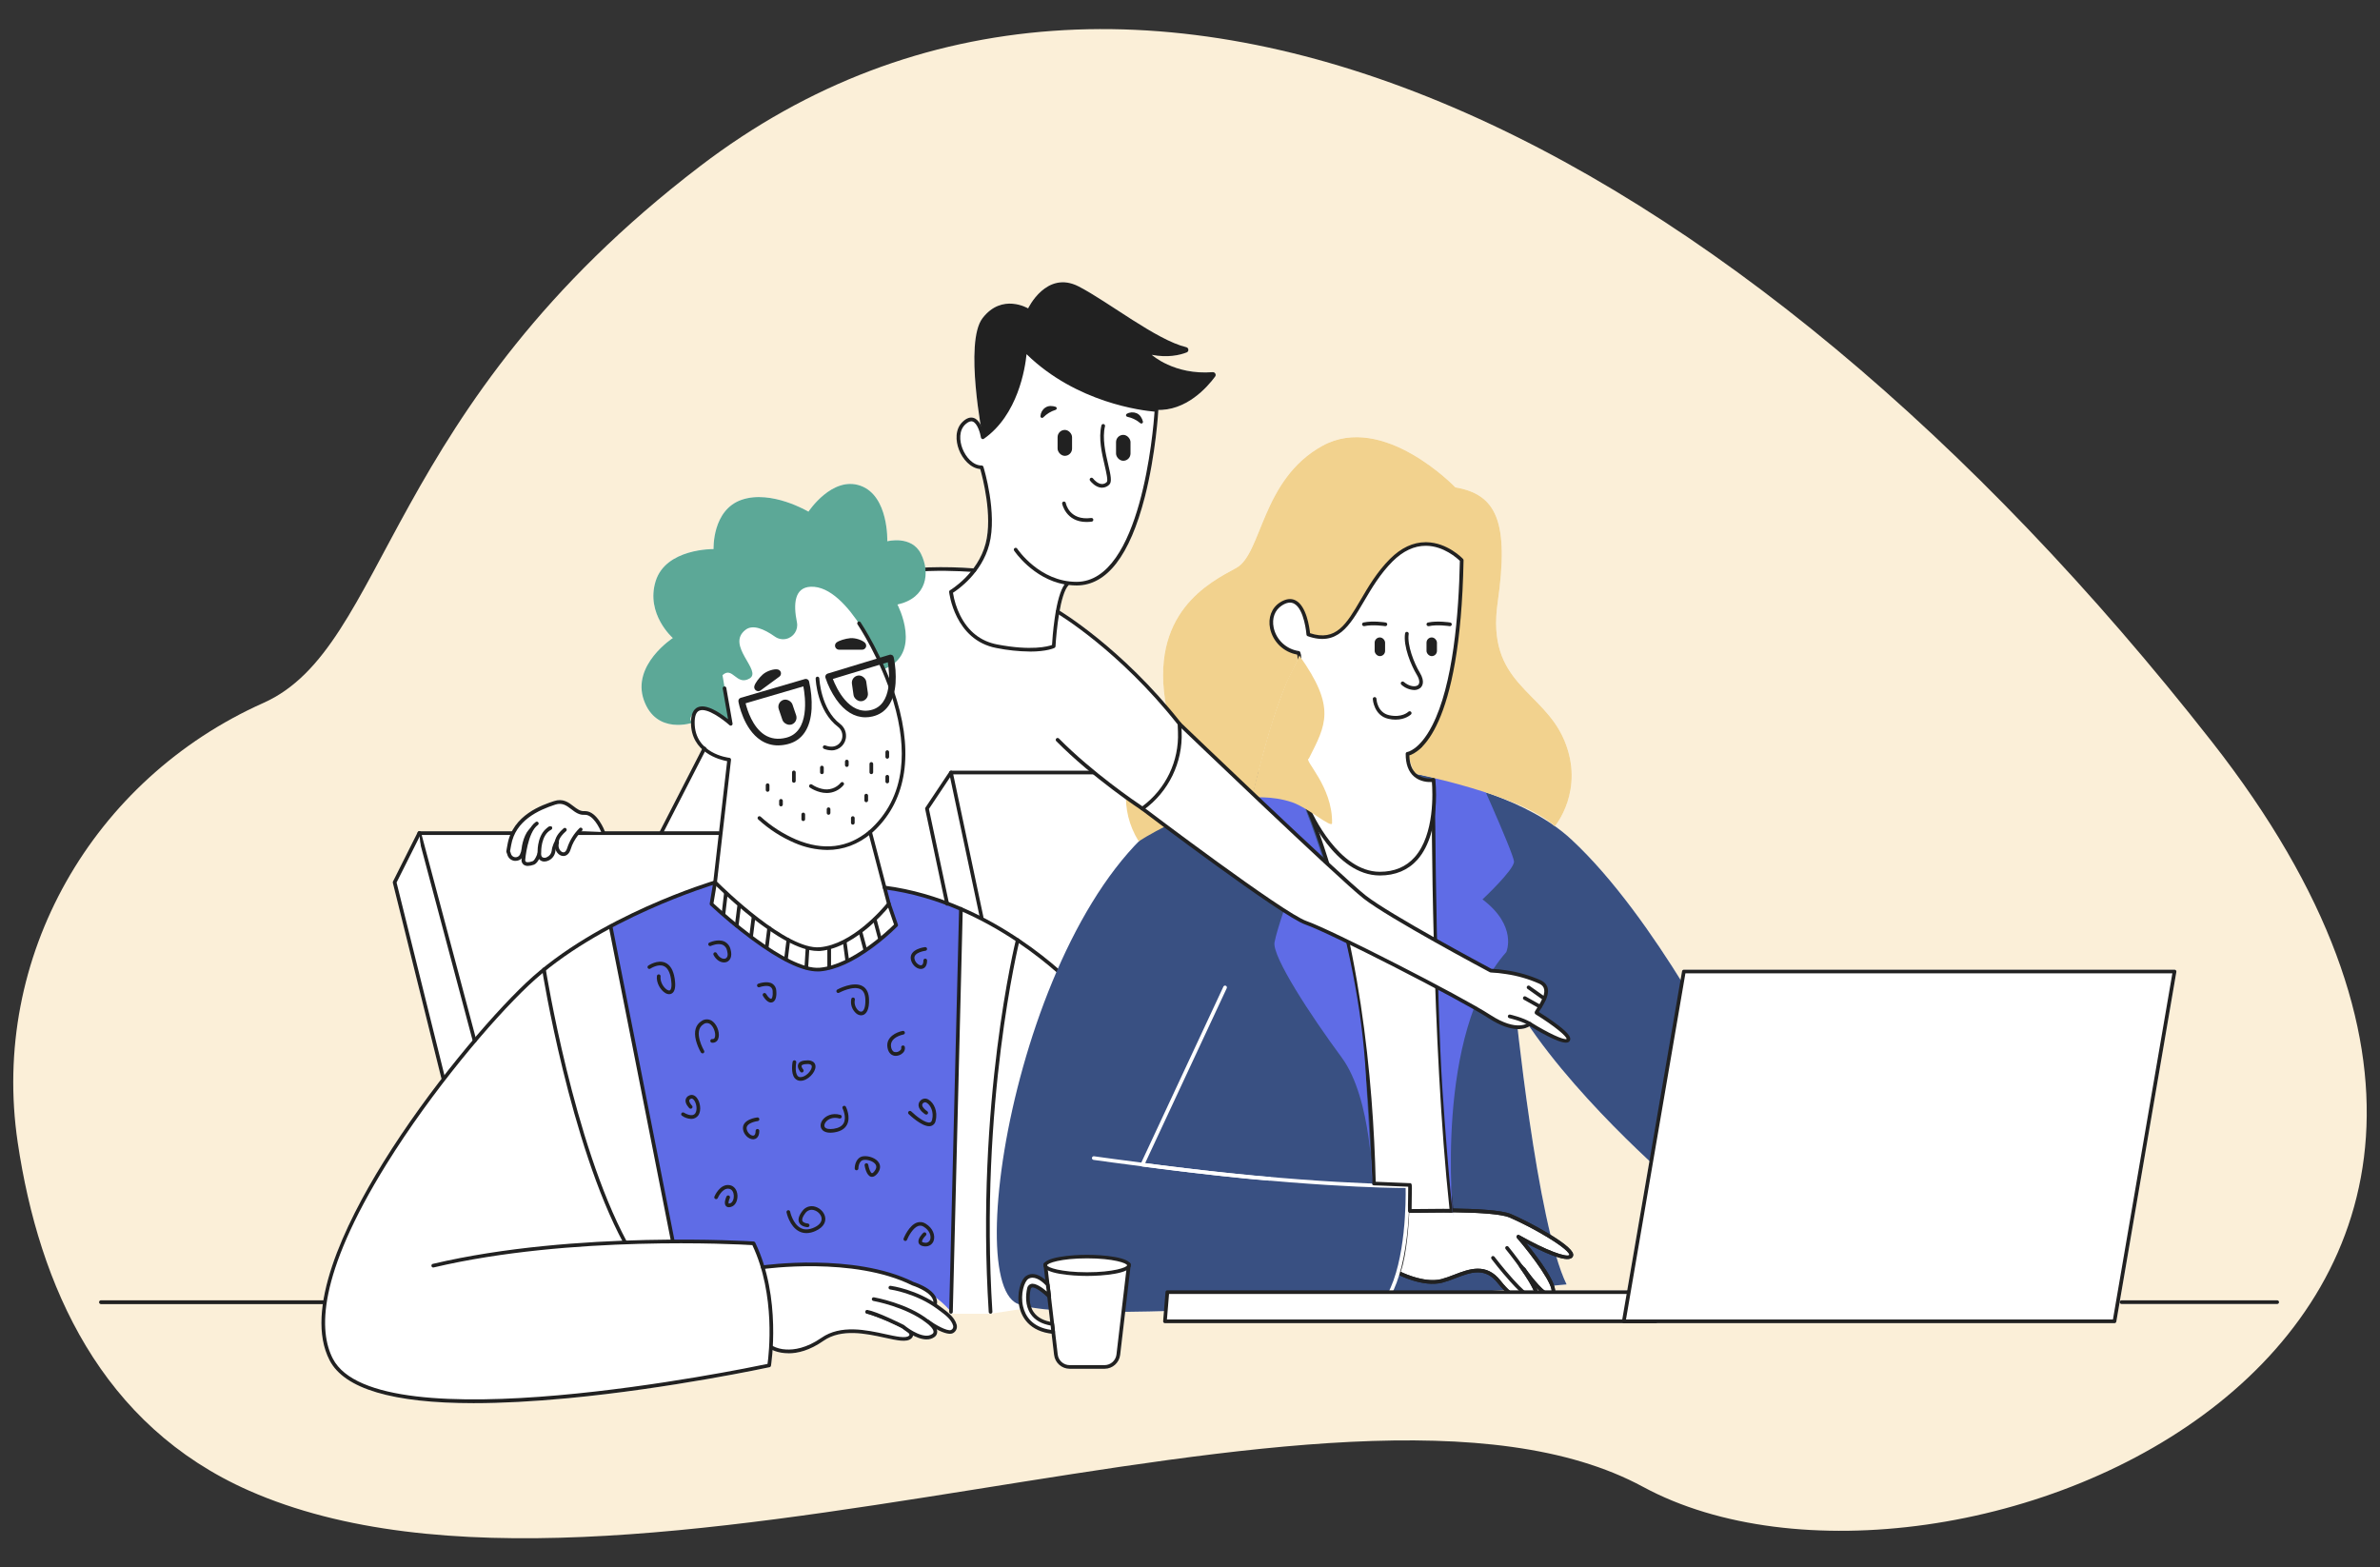 <?xml version="1.0" encoding="UTF-8"?><svg id="a" xmlns="http://www.w3.org/2000/svg" viewBox="0 0 1733.35 1141.5"><rect x="0" y="0" width="1733.35" height="1141.5" fill="#333333" stroke="none"/><path d="M191.87,511.92C67.38,567.46-7.12,697.06,12.88,831.9c15.61,105.3,61.1,206.4,168.58,253.76,273.55,120.54,795.55-121.74,1015.25-2.76,219.71,118.97,760.44-101.02,414.06-542.88C1264.4,98.16,826.09-120.4,509.94,120.98c-231.18,176.51-226.76,350.21-318.07,390.94Z" fill="#fbefd8"/><polygon points="751.09 952.2 721.51 956.79 692.6 956.79 680.4 659.6 747.65 645.04 795.27 712.24 751.09 952.2" fill="#fff"/><g><path d="M1658.48,947.02h-113.37c-.74,0-1.34,.6-1.34,1.34s.6,1.34,1.34,1.34h113.37c.74,0,1.34-.6,1.34-1.34s-.6-1.34-1.34-1.34Z" fill="#fff"/><path d="M1584.74,706.68c-.26-.3-.63-.47-1.03-.47h-357.37c-.64,0-1.2,.47-1.32,1.11l-1.07,6.27c-21.42-34.31-49.82-74.64-79.53-102.2-3.7-3.43-7.73-6.65-12.01-9.69,1.01-1.2,21.83-27.03,6.79-62.7-15.41-36.48-56.99-41.03-48.45-100.31,8.55-59.28-1.13-78.66-30.81-83.78,0,0-52.43-54.72-96.89-30.2-44.46,24.52-43.89,78.65-62.7,88.92-18.52,10.1-63.07,31.79-51.34,99.29-36.4-42.14-71.6-64.65-77.28-68.15,1.53-8.34,3.69-15.91,6.65-18.76,1.92,.22,3.84,.33,5.77,.34,21.98-.08,38.67-21.71,49.61-64.32,8.06-31.38,9.86-63.16,9.86-63.48,20.88,.24,35.69-16.67,41.35-24.31,.29-.39,.43-.86,.39-1.34-.08-1.1-1.05-1.94-2.15-1.85-28.16,2.22-44.38-12.62-44.38-12.62,11.62,2.19,20.18,.28,25.37-1.73,.64-.25,1.12-.79,1.26-1.47,.24-1.09-.46-2.15-1.55-2.39-21.65-5.16-56.87-33.16-78.27-44.21-23.55-12.16-36.86,15.96-36.86,15.96,0,0-18.99-11.4-33.21,7.12-10.41,13.54-4.63,57.99-1.47,77.42-1.18-2.15-2.75-4.04-4.85-4.75-2.48-.86-5.15,.01-7.94,2.56-5.94,5.42-5.37,14.21-2.88,20.63,2.59,6.68,8.33,13.4,15.47,14,1.55,5.42,9.23,34.06,3.95,54.23-1.86,7.12-5.21,13.18-8.89,18.12-10.79-.81-21.63-1.06-32.45-.74-.9,.03-1.77,.08-2.64,.12-.48-3.44-1.56-6.83-3.14-9.99-6.85-13.67-24.51-9.11-24.51-9.11,0,0,1.13-33.09-19.52-40.45-20.66-7.36-37.91,18.89-37.91,18.89,0,0-26.92-16.06-48.59-8.67-21.67,7.4-20.52,35.92-20.52,35.92,0,0-34.75-.6-42.17,23.37-7.43,23.98,12.52,41.41,12.52,41.41,0,0-30.2,19.59-21.09,45.26,7.89,22.24,28.84,18.23,34.3,16.77,.12,8.7,3.58,14.74,8.03,18.9l-30.67,59.77s0,.03-.01,.04h-40.07c-.61-1.55-5.97-14.68-14.31-14.68h-.55c-3.01,.21-5.32-1.55-7.99-3.58-3.59-2.77-7.66-5.87-14.11-3.74-6.89,2.26-23.28,7.67-30.71,21.99h-66.87s-.02-.02-.03-.02c-.69-.29-1.47,.04-1.75,.73l-18,35.86c-.15,.3-.19,.64-.11,.96l35.34,142.32c.03,.14,.1,.27,.17,.4-14.68,18.99-29.4,39.78-42.49,60.9-28.29,45.62-58.03,107.66-39.06,144.18,10.77,20.75,45.98,31.18,104.97,31.18,20.13,0,43-1.2,68.63-3.61,74.68-7.09,146.08-22.43,146.8-22.58,.54-.12,.94-.55,1.04-1.09,.01-.14,.7-4.41,1.17-11.37,2.06,.94,6.07,2.33,11.62,2.33,6.57,0,15.3-1.99,25.49-9.12,13.14-9.14,31.26-5.16,44.5-2.27,9.29,2.03,16.02,3.5,19.36,.67,.75-.56,1.22-1.37,1.36-2.26,3.04,1.57,6.54,2.88,9.81,2.88,2.06,.08,4.08-.52,5.75-1.7,1.3-.86,2.07-2.3,2.04-3.85-.01-.59-.14-1.17-.34-1.75,4.91,2.63,7.97,3.19,9.69,3.19,.54,.02,1.08-.05,1.61-.23,2.56-.98,3.95-3.76,3.21-6.4-1.5-5.49-6.97-9.51-11.36-12.74l-1.06-.78c-.64-.47-1.28-.92-1.94-1.37,.31-1.69,.06-3.24-.56-4.69,4.88,3.71,7.93,6.91,9.5,8.71l-.04,1.52v.02c-.01,.73,.58,1.34,1.32,1.35,.73,0,1.32-.59,1.34-1.32l7.21-291.45c14.55,6.45,27.52,13.94,38.53,21.26-2.81,11.78-28.74,125.68-19.58,270.25,.04,.7,.63,1.25,1.33,1.25h.1c.73-.05,1.3-.69,1.24-1.42-8.89-140.96,15.6-252.64,19.29-268.49,11.61,7.88,20.89,15.43,27.33,21.09-44.36,102.75-56.26,229.05-28.58,241.44,.4,.17,.81,.34,1.26,.51,.11,.75,.25,1.5,.42,2.24,1.5,6.36,6.54,17.16,23.38,19.19l1.8,15.42c.67,5.77,5.57,10.13,11.39,10.13h25.36c5.81,0,10.7-4.36,11.38-10.13l3.67-31.35c8.96-.07,18.41-.25,28.23-.51l-.6,7.32c-.03,.37,.1,.74,.34,1.02s.6,.43,.96,.44h691.56c.65,0,1.21-.47,1.32-1.12l43.75-254.77c.06-.39-.04-.79-.3-1.09ZM503.26,525.25c-.56-.81-.81-2.16,.56-4.24-.31,1.24-.49,2.66-.56,4.24Zm249.59,430.36c-.75-1.09-1.33-2.25-1.77-3.42,3.65,.64,7.92,1.19,12.73,1.63l1.04,8.8c-5.48-1.1-9.52-3.46-12-7.01Zm273.95-401.44l2.01,5.97c-.95-1.69-1.63-3.68-2.01-5.97Zm104.99,47.07c-12.36-8.65-26.84-15.75-42.27-21.56,16.62,5.88,32.72,13.17,42.27,21.56Zm-39.73,338.47c1.03-.09,2.06-.17,3.06-.26,.09,.09,.16,.17,.25,.26h-3.31Zm27.72,0c-.18-.46-.39-.96-.63-1.51,.35,.36,.72,.73,1.07,1.08,.15,.14,.3,.29,.44,.43h-.88Zm65.35,0h-52.49c-.09-1.03-.36-2.18-.79-3.45,5.86-.52,9.08-.82,9.08-.82-2.57-5.24-5.05-12.11-7.44-20.14,5.22,1.72,9.56,2.36,11.37,.69t.01-.02h.01c.73-.66,1.05-1.65,.85-2.61-.59-3.34-7.82-8.77-16.54-14.11-11.46-47.09-20.16-116.89-23.89-149.76,4.26,.1,7.02-1.08,8.5-1.98,27.04,39.52,65.52,77.63,87.49,98.08l-16.16,94.13Z" fill="#fff"/></g><g><path d="M1658.48,949.69h-113.37c-.74,0-1.34-.6-1.34-1.34s.6-1.34,1.34-1.34h113.37c.74,0,1.34,.6,1.34,1.34s-.6,1.34-1.34,1.34Z" fill="#212121"/><line x1="73.54" y1="948.38" x2="235.56" y2="948.38" fill="none" stroke="#212121" stroke-linecap="round" stroke-linejoin="round" stroke-width="2.78"/><path d="M345.68,759.39c-.6,0-1.13-.39-1.3-.96l-40.28-151.33c-.11-.4-.02-.83,.23-1.17,.25-.33,.64-.52,1.06-.52h217.91c.74,0,1.34,.6,1.34,1.34s-.6,1.34-1.34,1.34h-216.17l39.84,149.62c.19,.71-.24,1.45-.95,1.63h0c-.11,.03-.22,.05-.33,.05Z" fill="#212121"/><path d="M644.22,646.36c19.17,2.56,37.89,7.8,55.6,15.57l-7.23,293.54s-32.25-45.85-137.09-32.52l-6.74-17.45-58.74-1.41-45.09-229.72s51.92-28,75.86-31.78l-2.62,15.74s52.78,49.99,78.96,47.72c26.18-2.27,55.5-32.35,55.5-32.35l-5.32-15.47-3.1-11.89Z" fill="#5f6ce6"/><path d="M780.71,718.11c-.36,0-.71-.15-.96-.41-.57-.6-57.27-59.99-135.67-69.99-.74-.1-1.26-.77-1.17-1.5,.09-.73,.77-1.25,1.5-1.16h0c79.38,10.12,136.74,70.2,137.28,70.81,.51,.53,.5,1.37-.03,1.88-.25,.24-.58,.38-.93,.37h-.02Z" fill="#212121"/><path d="M1140.92,935.44s-356.8,33.33-400.11,13.95c-43.31-19.37,10.26-317.48,133.37-368.2l60.42-27.93s148.37,1.14,209.83,58.13c61.47,57,117.33,168.71,117.33,168.71l-43.33,80.89s-77.46-66.07-115.11-129.9c0,0,15.96,160.18,37.61,204.34Z" fill="#395082"/><path d="M1018.42,926.88s17.91,9.4,31.59,5.98c13.67-3.42,29.07-15.6,41.9,.75,12.83,16.35,18.81,11.27,18.81,11.27l.52-2.16c3.19,2.58,5.85,3.92,7.27,2.89,3.25-2.27-4-13.87-10.83-23.42l2.17,2.23s17.4,25.17,21.19,17.57c3.78-7.6-25.19-41.27-25.19-41.27,0,0,33.17,18.86,38.11,14.3s-30.41-23.86-44.09-29.56c-13.68-5.7-74.84-3.5-74.84-3.5,0,0-1.11,31.13-6.59,44.91Z" fill="#fff"/><path d="M1117.38,947.27c-1.69,0-3.62-1.07-5.33-2.28v.16c-.07,.27-.22,.52-.43,.7-1.27,.92-2.86,1.29-4.41,1.04-4.71-.46-10.2-4.66-16.37-12.45-9.29-11.85-19.74-7.84-30.82-3.58-3.16,1.29-6.4,2.4-9.7,3.3-14.01,3.51-31.78-5.7-32.54-6.1-.61-.32-.88-1.05-.63-1.69,5.34-13.48,6.51-44.17,6.52-44.48,.02-.7,.59-1.27,1.29-1.29,2.5-.1,61.63-2.15,75.41,3.6,11.14,4.64,44.04,21.88,45.33,29.17,.2,.96-.13,1.95-.85,2.61-4.26,3.92-22.42-4.81-33.41-10.66,8.6,10.52,24.01,30.82,20.77,37.25-.53,1.24-1.7,2.07-3.04,2.17-2.76,.17-6.51-2.89-10.1-6.61,1.87,4.14,1.61,5.67,1.48,6.39-.21,1.59-1.59,2.77-3.2,2.73h0Zm-6.14-5.93c.31,0,.6,.11,.84,.3,4.48,3.62,5.61,2.89,5.66,2.89s.14-.1,.2-.41c.22-1.28-.45-5.89-11.35-21.13-.44-.59-.32-1.43,.27-1.87,.55-.41,1.31-.34,1.78,.16l2.17,2.24c.05,.05,.1,.1,.13,.16,5.33,7.7,14.36,18.43,17.95,18.43h.13c.17,0,.51,0,.84-.68,2.34-4.69-13.22-26.1-25.04-39.8-.49-.56-.43-1.4,.12-1.89,.43-.38,1.05-.44,1.55-.15,19.97,11.35,34.52,16.37,36.59,14.44,0-.06,.39-3-16.07-12.97-8.89-5.37-18.11-10.17-27.62-14.37-12.19-5.07-64.32-3.7-73.05-3.44-.26,5.85-1.62,30.15-6.21,42.98,3.99,1.93,18.42,8.15,29.59,5.34,3.19-.88,6.33-1.95,9.39-3.2,10.95-4.22,23.36-8.99,33.88,4.42,9.99,12.73,15.28,11.73,16.59,11.18l.38-1.6c.11-.45,.44-.81,.88-.96,.13-.05,.27-.07,.4-.08Z" fill="#212121"/><path d="M1108,946.93h-.83c-4.71-.46-10.2-4.66-16.37-12.45-9.29-11.85-19.74-7.84-30.82-3.58-3.16,1.29-6.4,2.4-9.7,3.3-14.01,3.51-31.78-5.7-32.54-6.1-.65-.34-.9-1.15-.56-1.81h0c.34-.65,1.14-.9,1.79-.56h0c.17,.09,17.63,9.13,30.65,5.87,3.19-.88,6.33-1.95,9.39-3.2,10.95-4.22,23.36-8.99,33.88,4.42,11.56,14.78,16.86,11.05,16.91,11.01,.58-.44,1.4-.34,1.87,.21,.46,.55,.4,1.38-.15,1.85-1.03,.73-2.27,1.1-3.53,1.04Z" fill="#212121"/><path d="M1117.38,947.29c-2.64,0-7.42-2.74-17.58-14.02-7.04-7.82-13.48-16.23-13.48-16.31-.48-.56-.41-1.41,.15-1.89,.56-.48,1.41-.41,1.89,.15,.03,.04,.06,.07,.09,.11,.06,.08,6.42,8.42,13.38,16.15,13.2,14.66,15.84,13.09,15.95,13.01s.15-.11,.21-.47c.69-4.97-12.75-23.65-21.38-34.25-.51-.54-.49-1.38,.05-1.89,.54-.51,1.38-.49,1.89,.05,.05,.05,.09,.1,.13,.16,.06,.07,5.78,7.1,11.28,14.94,11.39,16.23,10.85,20.1,10.68,21.37-.09,.92-.57,1.76-1.32,2.3-.56,.4-1.24,.61-1.93,.6Z" fill="#212121"/><path d="M1128.94,944.75c-6.35,0-17.92-16.28-20.22-19.58-.43-.6-.3-1.44,.3-1.87,.6-.43,1.44-.3,1.87,.3l.02,.03c5.33,7.7,14.36,18.43,17.95,18.43h.13c.17,0,.51,0,.84-.68,2.34-4.69-13.22-26.1-25.04-39.8-.49-.56-.43-1.4,.12-1.89,.43-.38,1.05-.44,1.55-.15,19.97,11.35,34.52,16.37,36.59,14.44,0-.06,.39-3-16.07-12.97-8.89-5.37-18.11-10.17-27.62-14.37-13.26-5.52-73.68-3.42-74.28-3.39-.74,.02-1.35-.56-1.39-1.29-.03-.74,.55-1.36,1.29-1.39h0c2.5-.1,61.63-2.15,75.41,3.6,11.14,4.64,44.04,21.88,45.33,29.17,.2,.96-.13,1.95-.85,2.61-4.26,3.92-22.42-4.81-33.41-10.66,8.6,10.52,24.01,30.82,20.77,37.25-.53,1.24-1.7,2.07-3.04,2.17l-.26,.03Z" fill="#212121"/><path d="M924.56,859.85h-.11c-43.52-3.26-127.11-14.97-127.98-15.1-.74-.07-1.27-.73-1.2-1.46,.07-.74,.73-1.27,1.46-1.2,.04,0,.07,0,.11,.02,.84,.12,84.38,11.82,127.81,15.08,.74,.03,1.32,.65,1.29,1.39s-.65,1.32-1.39,1.29h0Z" fill="#fff"/><path d="M1011.54,944.75c-.22,0-.44-.06-.64-.16-.65-.35-.89-1.16-.54-1.81h0c13.69-25.1,13.48-69.43,13.36-77.55-10.27,0-79.93-.8-191.89-15.69-.73-.09-1.26-.75-1.17-1.49,.02-.15,.06-.3,.13-.44l60.2-129.04c.31-.67,1.11-.96,1.78-.65h0c.66,.3,.96,1.08,.66,1.75v.03l-59.44,127.43c119.65,15.8,190.31,15.41,191.03,15.41h0c.72,0,1.31,.57,1.34,1.29,.22,9.79-.1,19.59-.96,29.35-1.93,21.89-6.2,39-12.67,50.85-.23,.44-.69,.71-1.18,.71Z" fill="#fff"/><path d="M455.3,906.14c-.49,0-.95-.27-1.18-.7-39.02-72.58-59.07-197.82-59.26-199.08-.16-.72,.29-1.44,1.01-1.6s1.44,.29,1.6,1.01c.01,.06,.02,.12,.03,.18,.2,1.25,20.17,126.05,58.98,198.23,.32,.66,.05,1.47-.61,1.79-.17,.09-.37,.13-.56,.14v.05Z" fill="#212121"/><path d="M490.02,905.4c-.64,0-1.19-.46-1.31-1.09-15.92-81.07-44.81-226.77-45.1-228.22-.14-.73,.33-1.43,1.05-1.57,.73-.14,1.43,.33,1.57,1.05,.29,1.46,29.18,147.17,45.1,228.22,.14,.72-.34,1.42-1.06,1.57l-.26,.04Z" fill="#212121"/><path d="M692.59,956.78h0c-.73-.01-1.32-.61-1.31-1.35v-.02l7.23-293.52c.02-.74,.63-1.32,1.37-1.3,.74,.02,1.32,.63,1.3,1.37h0l-7.26,293.51c-.02,.73-.61,1.31-1.34,1.31Z" fill="#212121"/><path d="M721.42,956.78c-.7,0-1.29-.55-1.33-1.25-9.63-151.99,19.53-270.08,19.83-271.26,.23-.7,.98-1.09,1.68-.87,.64,.21,1.03,.86,.91,1.52-.29,1.17-29.31,118.89-19.75,270.44,.04,.74-.52,1.37-1.25,1.42h-.09Z" fill="#212121"/><path d="M670.65,705.69c-3.38,0-6.89-3.53-7.34-7.44-.79-7.1,9.93-8.43,10.38-8.47,.73-.08,1.39,.44,1.48,1.17,.09,.73-.43,1.39-1.16,1.48h-.02c-.08,0-8.51,1.13-8.02,5.52,.31,2.8,2.98,5.16,4.81,5.07,1.52-.09,1.74-2.22,1.74-3.49,0-.74,.6-1.34,1.34-1.34s1.34,.6,1.34,1.34c0,5.49-3.26,6.1-4.28,6.15h-.29Z" fill="#212121"/><path d="M561.54,730.14c-1.41,0-3.51-.9-5.91-4.91-.38-.64-.17-1.46,.46-1.84,.64-.38,1.46-.17,1.84,.46,1.75,2.89,3.24,3.75,3.76,3.59s1.37-1.93,1.04-5.64c0-1.22-.59-2.36-1.59-3.06-2.24-1.42-6.52-.33-7.98,.21-.69,.27-1.47-.08-1.73-.77s.08-1.47,.77-1.73c.26-.11,6.51-2.39,10.34,0,1.72,1.13,2.78,3.04,2.83,5.09,.4,4.62-.65,7.7-2.89,8.42-.3,.11-.62,.17-.93,.18Z" fill="#212121"/><path d="M652.43,768.98c-.63,0-1.26-.09-1.86-.29-1.27-.42-3.51-1.71-4.21-5.66-1.4-7.8,6.64-11.4,11.08-12.22,.73-.13,1.43,.35,1.56,1.08s-.35,1.43-1.08,1.56c-.41,.08-10.2,1.98-8.94,9.11,.24,1.36,.86,3.07,2.42,3.59,1.49,.36,3.07-.07,4.17-1.15,.58-.43,.9-1.14,.82-1.86-.22-.7,.17-1.46,.87-1.68,.7-.22,1.46,.17,1.68,.87,.01,.04,.02,.07,.03,.11,.37,1.67-.23,3.41-1.55,4.51-1.36,1.27-3.14,1.99-5,2.03Z" fill="#212121"/><path d="M527.3,700.93c-2.6,0-5.69-1.68-7.63-5.45-.34-.66-.08-1.47,.58-1.81s1.47-.08,1.81,.58c1.67,3.26,4.48,4.52,6.22,3.85,1.74-.66,2.07-2.89,1.21-5.94-.36-1.74-1.49-3.22-3.08-4.02-3.53-1.61-8.61,.73-8.67,.76-.67,.31-1.46,.03-1.78-.64-.32-.66-.04-1.46,.62-1.77h.02c.25-.13,6.23-2.9,10.9-.8,2.32,1.11,4,3.22,4.55,5.73,1.51,5.35-.46,8.24-2.8,9.17-.63,.23-1.29,.34-1.95,.33Z" fill="#212121"/><path d="M487.38,724.07c-1.06-.04-2.1-.37-2.99-.96-3.35-2.08-6.58-7.38-5.96-12.31,.09-.73,.75-1.25,1.48-1.16h.01c.73,.09,1.26,.76,1.17,1.49h0c-.47,3.76,2.06,8.04,4.71,9.69,.43,.27,1.49,.84,2.15,.4,.89-.59,1.55-3.04,.75-8.17-.8-5.12-2.56-8.28-5.25-9.45-4.25-1.85-9.73,1.8-9.77,1.84-.61,.42-1.45,.26-1.86-.35s-.26-1.45,.35-1.86c.27-.18,6.74-4.52,12.35-2.09,3.58,1.56,5.88,5.42,6.84,11.5,.9,5.78,.25,9.38-1.93,10.81-.61,.4-1.32,.61-2.04,.61Z" fill="#212121"/><path d="M627.19,739.46c-1.22-.04-2.4-.46-3.37-1.21-3.14-2.55-4.62-6.62-3.85-10.59,.09-.73,.76-1.25,1.49-1.16,.73,.09,1.25,.76,1.16,1.49,0,.05-.02,.1-.03,.15-.62,2.96,.44,6.02,2.75,7.96,.71,.64,1.72,.83,2.62,.49,.6-.32,2.52-1.87,2.29-8.67-.12-3.7-1.24-6.17-3.32-7.37-5.4-3.1-15.69,2.39-15.78,2.45-.64,.37-1.46,.15-1.83-.48-.37-.64-.15-1.46,.48-1.83,.02-.01,.04-.02,.06-.04,.47-.26,11.7-6.26,18.39-2.43,2.95,1.69,4.52,4.92,4.67,9.63,.25,7.42-1.93,10.13-3.72,11.1-.63,.32-1.32,.5-2.03,.5Z" fill="#212121"/><path d="M511.62,767.14c-.47,0-.91-.25-1.16-.65-1.57-2.74-2.78-5.68-3.59-8.73-1.66-6.57-.26-11.45,4.03-14.12,2.59-1.85,6.13-1.63,8.47,.53,3.39,2.89,5.15,9.01,3.63,12.58-.7,1.81-2.56,2.91-4.49,2.64-.74-.07-1.28-.73-1.2-1.46s.73-1.28,1.46-1.2c.77,.17,1.53-.28,1.77-1.02,.96-2.26-.22-7.18-2.89-9.5-1.47-1.37-3.71-1.49-5.32-.28-7.96,4.94,.36,19.07,.44,19.26,.38,.63,.18,1.45-.45,1.82h0c-.22,.12-.47,.17-.71,.15Z" fill="#212121"/><path d="M583.08,787.15c-1.64,.04-3.21-.67-4.26-1.93-3-3.61-1.71-11.06-1.56-11.9,.14-.73,.84-1.21,1.56-1.07s1.21,.84,1.07,1.56h0c-.37,1.93-.89,7.45,.96,9.71,.54,.65,1.35,1.01,2.2,.96,3.72,0,8.19-4.75,8.19-7.7,.04-.47-.15-.93-.52-1.22-.77-.49-1.68-.71-2.59-.63-2.8,0-4.06,.58-4.3,1.12-.32,.7,.58,2.2,1.1,2.79,.51,.54,.48,1.38-.05,1.89s-1.38,.48-1.89-.05c-.02-.02-.05-.05-.07-.08-.27-.32-2.67-3.15-1.52-5.66,.82-1.8,3.02-2.68,6.74-2.68,1.51-.09,3.01,.33,4.26,1.19,1,.8,1.57,2.04,1.53,3.32,.02,4.26-5.6,10.37-10.85,10.37Z" fill="#212121"/><path d="M503.29,814.88c-2.37-.11-4.65-.9-6.59-2.27-.62-.4-.8-1.23-.4-1.85,.4-.62,1.23-.8,1.85-.4,.1,.07,6.02,3.78,8.26,.39,1.69-2.56,.77-7.59-1.13-9.75-1.12-1.27-1.93-.89-2.22-.74-.96,.48-1.06,.96-1.09,1.14-.19,1.2,1.25,3.06,1.99,3.78,.53,.52,.54,1.37,.03,1.9-.52,.53-1.37,.54-1.9,.03h0c-.34-.33-3.24-3.25-2.77-6.12,.27-1.41,1.23-2.58,2.56-3.12,1.93-.91,3.85-.39,5.41,1.39,2.61,2.99,3.77,9.31,1.35,12.99-1.23,1.72-3.25,2.72-5.36,2.65Z" fill="#212121"/><path d="M604.74,824.94c-4.07,0-5.78-1.68-6.43-2.81-1.12-1.93-.76-4.43,.91-6.62,2.1-2.73,6.74-5.29,12.8-3.56,.71,.18,1.15,.9,.97,1.61v.04c-.19,.72-.92,1.15-1.64,.97h-.02c-4.81-1.36-8.37,.56-9.95,2.62-.96,1.3-1.28,2.69-.73,3.62,.78,1.32,3.24,1.8,6.58,1.28,3.67-.57,6.12-1.98,7.27-4.22,2.24-4.34-.79-10.5-.83-10.59-.33-.66-.07-1.47,.6-1.8s1.47-.07,1.8,.6h0c.15,.31,3.67,7.44,.81,12.98-1.56,3.04-4.67,4.94-9.24,5.64-.96,.15-1.93,.23-2.9,.24Z" fill="#212121"/><path d="M676.71,820.22c-5.64,0-13.93-7.89-14.94-8.86-.53-.52-.54-1.37-.03-1.9,.52-.53,1.37-.54,1.9-.03h0c3.67,3.56,10.59,8.89,13.71,8.02,.46-.13,1.12-.47,1.49-1.93,1.47-5.73-1.28-10.82-3.85-12.29-.79-.62-1.9-.57-2.64,.11-.49,.4-.76,1.02-.7,1.66,.19,1.75,2.75,3.73,3.63,4.28,.63,.39,.82,1.22,.42,1.85s-1.22,.82-1.85,.42h0c-.45-.29-4.49-2.89-4.86-6.25-.15-1.44,.4-2.87,1.47-3.85,1.58-1.55,4.03-1.77,5.85-.53,3.85,2.21,6.84,8.54,5.1,15.28-.34,2.34-2.37,4.06-4.73,4.03h0Z" fill="#212121"/><path d="M635.09,857.09c-.25,0-.5-.03-.75-.09-3.3-.83-4.45-7.05-4.64-8.29-.11-.73,.39-1.42,1.12-1.53,.73-.11,1.42,.39,1.53,1.12,.42,2.68,1.61,5.85,2.64,6.11,.3,.08,1.02-.29,1.97-1.56,1.33-1.77,1.6-3.28,.82-4.63-1.39-2.41-5.78-3.85-8.67-3.46-3.91,.46-3.95,6.15-3.95,6.21,0,.74-.6,1.34-1.34,1.34s-1.34-.6-1.34-1.34h0c0-2.81,1.32-8.28,6.31-8.87,3.85-.47,9.37,1.35,11.34,4.81,.96,1.61,1.51,4.24-.96,7.57-1.39,1.72-2.73,2.61-4.08,2.61Z" fill="#212121"/><path d="M530.89,879.22c-.86,.04-1.69-.31-2.25-.96-1.63-1.93-.07-5.7,.45-6.83,.29-.68,1.07-1,1.75-.71s1,1.07,.71,1.75c-.01,.03-.02,.06-.04,.08-.8,1.73-1.11,3.59-.84,3.97h.19c.28,0,.55-.05,.82-.13,1.97-.55,2.89-3.35,2.75-5.72-.13-2.13-1.11-4.54-3.48-4.91-5.01-.79-8.15,6.66-8.18,6.74-.28,.68-1.07,1.01-1.75,.72s-1.01-1.07-.72-1.75h0c.16-.39,4-9.47,11.06-8.35,3.25,.51,5.5,3.42,5.73,7.4,.2,3.38-1.19,7.47-4.7,8.45-.49,.15-1.01,.24-1.52,.25Z" fill="#212121"/><path d="M587.26,898.05c-1.82,.01-3.62-.42-5.25-1.25-6.96-3.55-9.08-13.4-9.17-13.82-.15-.72,.32-1.43,1.04-1.58,.72-.15,1.42,.3,1.58,1.02h0c0,.11,1.93,9.03,7.77,12,2.72,1.38,5.94,1.25,9.63-.39,3.69-1.65,5.68-4.02,5.52-6.59s-2.47-5.16-5.34-6.03c-2.4-.83-5.06,.03-6.53,2.11-1.93,2.49-2.64,4.52-2.09,5.71,.64,1.37,2.99,1.78,3.85,1.83,.74,.04,1.31,.67,1.27,1.41s-.67,1.31-1.41,1.27h0c-.47,0-4.71-.31-6.13-3.37-1.02-2.2-.22-5.05,2.4-8.47,2.14-2.95,5.95-4.18,9.42-3.04,3.96,1.19,7,4.74,7.24,8.42,.14,2.18-.59,6.28-7.09,9.2-2.1,1-4.39,1.55-6.71,1.59Z" fill="#212121"/><path d="M674.04,907.71c-.28,.02-.57,.02-.85,0-2.27-.23-3.68-1.09-4.17-2.53-.96-2.89,2.65-6.58,3.38-7.28,.52-.52,1.37-.53,1.89,0,.52,.52,.53,1.37,0,1.89-.01,.01-.03,.03-.04,.04-1.51,1.44-2.99,3.64-2.71,4.48,.09,.27,.65,.61,1.93,.74,1.73,.37,3.46-.65,3.99-2.34,.88-2.61-.49-6.74-4.75-9.29-1.17-.79-2.65-.98-3.99-.53-3.85,1.31-7.14,7.61-8.07,9.92-.2,.71-.94,1.13-1.65,.93s-1.13-.94-.93-1.65c.02-.08,.05-.16,.09-.24,.15-.39,3.85-9.49,9.7-11.46,2.08-.71,4.37-.43,6.22,.76,5.51,3.29,7.15,8.75,5.91,12.44-.84,2.56-3.28,4.24-5.97,4.13Z" fill="#212121"/><path d="M548.45,829.73c-3.37,0-6.89-3.53-7.33-7.44-.79-7.1,9.92-8.42,10.38-8.47,.73-.11,1.41,.39,1.52,1.13,.11,.73-.39,1.41-1.13,1.52-.03,0-.06,0-.09,.01-.09,0-8.52,1.13-8.03,5.52,.32,2.8,2.96,5.21,4.81,5.07,1.51-.09,1.74-2.22,1.74-3.49,0-.74,.6-1.34,1.34-1.34s1.34,.6,1.34,1.34c0,5.49-3.27,6.11-4.28,6.15h-.29Z" fill="#212121"/><path d="M561.82,981.31s15.07,9.5,37.18-5.88c22.11-15.39,56.36,4.75,63.75-1.52,7.39-6.27-31.08-18.43-31.08-18.43" fill="#fff"/><path d="M574.27,985.59c-8,0-12.81-2.89-13.16-3.15-.63-.39-.82-1.22-.42-1.85,.39-.63,1.22-.82,1.85-.42,3.04,1.61,6.41,2.51,9.85,2.64,5.69,.37,14.82-.81,25.86-8.48,14.09-9.81,32.88-5.69,46.59-2.69,7.9,1.72,14.72,3.22,17.05,1.24,.54-.46,.48-.76,.45-.96-.8-3.98-18.65-11.31-31.08-15.24-.7-.23-1.09-.98-.86-1.68,.22-.7,.97-1.09,1.67-.87,5.25,1.67,31.49,10.3,32.89,17.27,.27,1.32-.26,2.68-1.34,3.49-3.34,2.83-10.06,1.37-19.36-.67-13.24-2.89-31.36-6.87-44.5,2.27-10.19,7.14-18.92,9.12-25.49,9.12Z" fill="#212121"/><path d="M555.5,922.95s65.93-9.63,109.27,11.92c0,0,19,5.86,16.1,15.57" fill="#fff"/><path d="M680.87,951.78c-.13,0-.26-.02-.39-.06-.71-.21-1.11-.96-.9-1.67,.96-3.36-1.14-6.68-6.35-9.88-2.8-1.66-5.77-3.01-8.87-4.03l-.19-.08c-42.5-21.12-107.85-11.89-108.49-11.8-.73,.09-1.4-.44-1.49-1.17-.08-.71,.4-1.35,1.1-1.47,.66-.1,66.73-9.43,109.96,12,1.75,.55,20.03,6.63,16.88,17.2-.17,.57-.69,.95-1.28,.95Z" fill="#212121"/><path d="M648.47,937.8s18.83,2.47,35.07,14.51c4.55,3.38,10.44,7.34,11.93,12.81h0c.58,1.98-.46,4.08-2.39,4.81-4.71,1.72-17.63-7.58-17.63-7.58" fill="#fff"/><path d="M691.92,971.39c-2.47,0-7.7-1.15-17.25-7.97-.6-.43-.74-1.27-.31-1.87,.43-.6,1.27-.74,1.87-.31,5.13,3.69,13.61,8.43,16.37,7.41,1.26-.5,1.94-1.88,1.56-3.19-1.26-4.59-6.1-8.15-10.37-11.29l-1.07-.79c-15.75-11.68-34.26-14.24-34.45-14.26-.73-.1-1.25-.77-1.15-1.51s.77-1.25,1.51-1.15c.78,.11,19.35,2.67,35.69,14.77l1.06,.78c4.39,3.23,9.86,7.24,11.36,12.74,.74,2.64-.65,5.42-3.22,6.4-.52,.16-1.06,.24-1.61,.22Z" fill="#212121"/><path d="M636.32,946.16s23.94,4.22,39.14,16.17c0,0,9.38,6.58,4.32,10.31-7.7,5.73-22.15-6.51-22.15-6.51,0,0-19.6-9.85-26-10.69" fill="#fff"/><path d="M674.79,975.5c-7.7,0-16.69-7.21-17.94-8.24-1.76-.88-19.6-9.73-25.39-10.49-.74-.05-1.3-.68-1.25-1.42,.05-.74,.68-1.3,1.42-1.25,.06,0,.12,.01,.18,.02,6.52,.85,25.58,10.4,26.39,10.8,.1,.05,.19,.11,.27,.18,3.78,3.21,14.85,10.59,20.48,6.46,.58-.34,.95-.95,.96-1.63,0-2.08-3.24-5.1-5.25-6.52-14.81-11.65-38.36-15.91-38.6-15.95-.73-.13-1.22-.82-1.09-1.55s.82-1.22,1.55-1.09c.96,.17,24.44,4.41,39.73,16.44,.59,.4,6.27,4.51,6.33,8.67,.02,1.55-.75,3-2.04,3.85-1.68,1.18-3.7,1.78-5.75,1.7Z" fill="#212121"/><polyline points="305.39 606.75 287.4 642.61 322.73 784.94" fill="#fff"/><path d="M322.73,786.28c-.61,0-1.15-.43-1.3-1.02l-35.33-142.32c-.09-.32-.05-.67,.11-.96l17.99-35.86c.28-.68,1.06-1.01,1.75-.73,.68,.28,1.01,1.06,.73,1.75-.02,.06-.05,.12-.09,.17l-17.77,35.43,35.22,141.84c.18,.71-.25,1.43-.96,1.62h0c-.11,.05-.22,.07-.34,.09Z" fill="#212121"/><path d="M804.42,995.56h-25.36c-5.13,0-9.45-3.85-10.05-8.95l-7.7-65.8h60.88l-7.7,65.8c-.6,5.1-4.92,8.94-10.05,8.95Z" fill="#fff"/><path d="M804.42,996.88h-25.36c-5.81,0-10.71-4.35-11.38-10.13l-7.7-65.8c-.09-.73,.43-1.39,1.16-1.48,.06,0,.12-.01,.17-.01h60.88c.73,0,1.33,.58,1.34,1.32,0,.06,0,.12-.01,.17l-7.7,65.8c-.68,5.77-5.57,10.13-11.38,10.13Zm-41.62-74.73l7.53,64.3c.52,4.43,4.27,7.77,8.72,7.77h25.36c4.46,0,8.21-3.34,8.72-7.77l7.53-64.3h-57.87Z" fill="#212121"/><ellipse cx="791.74" cy="921.52" rx="30.44" ry="6.4" fill="#fff"/><path d="M791.74,929.26c-10.99,0-31.78-1.62-31.78-7.7s20.79-7.7,31.78-7.7,31.78,1.62,31.78,7.7-20.78,7.7-31.78,7.7Zm0-12.82c-19.2,0-29.1,3.55-29.1,5.07s9.9,5.07,29.1,5.07,29.1-3.55,29.1-5.07-9.9-5.07-29.1-5.07h0Z" fill="#212121"/><path d="M767.07,970.12c-30.7-2.89-25.71-35.54-18.87-39.82,6.84-4.28,14.84,5.33,14.84,5.33l1.15,8.53s-13.15-13.2-14.85-5.33c-1.99,9.28-.66,22.82,17.05,25.43l.68,5.86Z" fill="#fff"/><path d="M767.07,971.46h-.13c-17.71-1.69-22.92-12.82-24.45-19.31-2.3-9.75,.79-20.36,4.99-22.98,7.7-4.81,16.23,5.18,16.58,5.6,.16,.2,.26,.43,.3,.68l1.14,8.52c.1,.73-.41,1.41-1.15,1.51-.41,.06-.83-.08-1.13-.38-3.46-3.48-9.36-8.05-11.67-7.39-.18,.06-.65,.19-.96,1.39-.81,3.77-1.6,10.94,2.26,16.51,2.73,3.92,7.33,6.38,13.67,7.32,.6,.09,1.06,.56,1.14,1.17l.68,5.87c.05,.4-.09,.8-.37,1.09-.24,.24-.57,.38-.91,.39Zm-15.07-40.91c-1.08,0-2.14,.28-3.06,.85-2.99,1.87-5.91,11.13-3.85,20.09,1.61,6.82,6.48,15.17,20.45,17.07l-.38-3.19c-6.6-1.17-11.46-3.95-14.44-8.28-4.44-6.39-3.58-14.39-2.69-18.59,.18-1.58,1.27-2.9,2.78-3.39,3.28-.96,8.34,2.71,11.56,5.48l-.6-4.42c-1.08-1.14-5.42-5.62-9.77-5.62Z" fill="#212121"/><path d="M709.64,415.31s-62.13-5.51-78,10.28" fill="#fff"/><path d="M631.66,426.94c-.74,0-1.35-.6-1.35-1.35,0-.35,.14-.69,.39-.94,6.82-6.79,22.24-10.64,45.82-11.45,11.08-.34,22.16-.07,33.21,.79,.73,.06,1.28,.7,1.21,1.43h0c-.07,.74-.72,1.28-1.45,1.22-.62-.05-61.69-5.27-76.9,9.9-.24,.25-.58,.39-.92,.39Z" fill="#212121"/><path d="M481.8,607.31c-.21,0-.42-.05-.62-.14-.66-.34-.91-1.14-.58-1.8l31.22-60.84c.34-.66,1.15-.92,1.81-.58,.66,.34,.92,1.15,.58,1.81l-31.23,60.84c-.23,.44-.69,.72-1.18,.72Z" fill="#212121"/><path d="M439.29,605.97s-5.47-14.44-13.56-13.92c-8.09,.52-11.56-10.77-21.77-7.39s-29.62,10.66-33.06,30.67c-1.17,6.79-.96,3.51-.15,6.62,.67,2.61,3.32,4.19,5.94,3.52,1.44-.37,2.64-1.38,3.25-2.74,.65-1.39,1.06-2.87,1.22-4.39,.57-5.69,3.42-13.78,7.41-14.93" fill="#fff"/><path d="M375.5,626.96c-.19,0-.38,0-.57,0-2.64-.21-4.85-2.09-5.48-4.66-.09-.42-.24-.83-.43-1.22-.39-.78-.33-1.12,0-2.73,.13-.69,.32-1.7,.58-3.22,3.72-21.77,25.68-29,33.95-31.72,6.45-2.13,10.53,.96,14.12,3.74,2.66,2.03,4.97,3.79,7.98,3.58h.55c8.67,0,14.13,14.19,14.36,14.81,.27,.69-.08,1.47-.77,1.73-.69,.27-1.47-.08-1.73-.77-1.43-3.77-6.37-13.43-12.22-13.07-4.04,.28-6.96-1.93-9.79-4.12-3.36-2.57-6.54-5.01-11.65-3.32-12.33,4.05-29.06,11.56-32.15,29.63-.26,1.53-.45,2.55-.59,3.25-.09,.48-.16,.88-.19,1.08,.27,.55,.47,1.12,.61,1.71,.49,1.9,2.42,3.04,4.31,2.55,1.04-.27,1.91-.99,2.35-1.98,.59-1.25,.97-2.59,1.12-3.97,.59-5.85,3.57-14.71,8.37-16.08,.72-.18,1.45,.25,1.63,.96,.18,.69-.21,1.39-.89,1.61-3.07,.88-5.86,7.96-6.45,13.77-.18,1.67-.63,3.29-1.33,4.81-1.01,2.22-3.23,3.63-5.67,3.6Z" fill="#212121"/><path d="M400.82,603.14c-4.65,.86-6.84,23.37-12.52,25.36-7.7,2.7-7.13-2.28-7.13-2.28,0,0,1.7-20.8,9.83-26.5" fill="#fff"/><path d="M384.39,630.63c-1.12,.05-2.22-.29-3.12-.96-1.04-.89-1.58-2.24-1.44-3.61,.07-.83,1.85-21.46,10.39-27.44,.61-.41,1.44-.25,1.86,.36,.4,.6,.26,1.41-.33,1.84-7.52,5.28-9.24,25.31-9.25,25.51-.05,.48,.13,.95,.47,1.28,.36,.28,1.54,.79,4.87-.37,2.32-.82,4.46-7.8,6.03-12.9,2.27-7.41,3.85-11.99,6.74-12.52,.73-.13,1.43,.35,1.56,1.08s-.35,1.43-1.08,1.56h0c-1.43,.26-3.36,6.52-4.63,10.67-2.12,6.88-4.11,13.38-7.7,14.64-1.4,.53-2.87,.83-4.36,.88Z" fill="#212121"/><path d="M410.23,605.97s-6.5,7.27-7.07,13.82c-.57,6.55-11.46,9.76-10.3,.73,0,0-.41-13.11,7.96-17.33" fill="#fff"/><path d="M396.41,627.44c-1.07,.01-2.11-.33-2.97-.96-1.12-.83-2.35-2.54-1.93-6.06,0-1.41,0-14.07,8.67-18.51,.66-.34,1.47-.07,1.8,.59s.07,1.47-.59,1.8c-7.54,3.85-7.23,16.02-7.23,16.15,0,.07,0,.14,0,.21-.23,1.79,.08,3.09,.86,3.67,1.02,.55,2.26,.53,3.26-.06,1.91-.82,3.25-2.58,3.52-4.63,.6-6.91,7.12-14.28,7.4-14.6,.51-.56,1.37-.59,1.93-.09,.56,.51,.59,1.37,.09,1.93-.06,.07-6.2,7.02-6.74,13.05-.36,3.02-2.3,5.62-5.09,6.84-.93,.43-1.95,.66-2.98,.67Z" fill="#212121"/><path d="M423.06,603.99c-3.96,3.92-6.94,8.73-8.67,14.03-2.42,8.19-10.59,2.6-8.67-4.33,0,0-1.23-3.37,5.6-9.36" fill="#fff"/><path d="M410.31,623.43c-.44,0-.88-.06-1.3-.18-3.15-.9-5.78-5.03-4.67-9.63-.19-1.3,0-4.97,6.11-10.32,.54-.5,1.38-.47,1.88,.07,.02,.02,.03,.04,.05,.05,.5,.55,.45,1.41-.1,1.9l-.03,.02c-5.85,5.11-5.22,7.92-5.21,7.94,.09,.25,.09,.51,0,.76-.96,3.35,.96,6.11,2.73,6.63,2.03,.59,2.99-1.93,3.31-3.02,1.8-5.54,4.92-10.56,9.08-14.64,.6-.43,1.44-.28,1.87,.32,.34,.49,.32,1.14-.05,1.6-.06,.06-6.06,5.72-8.33,13.48-1.12,3.73-3.36,5.01-5.34,5.01Z" fill="#212121"/><path d="M504.57,526.3s-26.52,9.29-35.63-16.37c-9.11-25.66,21.09-45.26,21.09-45.26,0,0-19.94-17.43-12.52-41.41,7.42-23.98,42.18-23.37,42.18-23.37,0,0-1.15-28.52,20.52-35.92,21.67-7.4,48.59,8.67,48.59,8.67,0,0,17.25-26.24,37.9-18.88s19.52,40.44,19.52,40.44c0,0,17.66-4.55,24.51,9.12,6.85,13.67,4.53,32.14-17.13,36.96,0,0,19,36.11-10.16,47.19,0,0-24.81-61.28-52.96-60.15-11.8,.48-12.85,12.32-10.08,25.89,1.13,5.57-2.46,11-8.02,12.13-2.78,.57-5.66-.04-7.98-1.67-8.19-5.78-16.21-9-21.41-5-14.82,11.39,12.52,29.91,2.89,35.48-9.63,5.57-12.28-9.26-19.69-2.42l6.01,35.47s-16.53-16.99-24.8-9.99c-8.26,7-2.82,9.09-2.82,9.09Z" fill="#5ca897"/><path d="M1026.78,863.03c.45,0-.18,14.32,0,18.92,0,0,24.9-.22,24.9-.19,1.83,0,3.66,0,5.49,.08-14.11-129.54-13.11-313.76-13.11-313.76l-91.32,20.82c36.76,92.18,46.22,199.82,47.87,273.11,3.34-.02,0,0,26.16,1.02Z" fill="#fff"/><path d="M1027.58,883.25c-1.16,0-2.11-.09-2.14-1.3-.08-2.02,0-5.85,.07-9.55,.06-2.89,.13-6.45,.09-8.12-12.29-.48-17.82-.73-20.52-.85s-2.81-.13-4.45-.13h0c-.7,0-1.27-.55-1.32-1.24-1.69-73.98-11.35-181.33-47.78-272.65-.14-.36-.12-.77,.07-1.12,.18-.35,.5-.6,.89-.68l91.32-20.83c.72-.16,1.44,.29,1.6,1.01,.02,.1,.03,.21,.03,.31,0,1.84-.84,185.62,13.11,313.6,.04,.38-.09,.77-.35,1.05-.27,.28-.64,.43-1.02,.43-1.82,0-3.65-.07-5.47-.08h-.24c-1.17,0-7,.06-12.19,.11l-11.38,.1-.31-.07Zm-.75-21.6c1.46,0,1.46,1.37,1.45,4.25,0,1.76,0,4.13-.1,6.55-.06,2.98-.12,6.03-.1,8.12l11.12-.09,11.39-.1c.36-.02,.72-.02,1.08,0h0c1.34,0,2.67,0,4,.05-13.04-121.4-13.04-291.85-12.96-310.67l-88.15,20.11c35.88,90.83,45.59,197.05,47.36,270.81,.71,0,1.36,0,3.27,.13,2.77,.13,8.55,.39,21.63,.9v-.04Z" fill="#212121"/><path d="M1044.07,568.08s4.09,44.68-42.92,44.68c-32.36,0-48.4-23.86-48.4-23.86" fill="#fff"/><path d="M1001.15,614.1c-19.41,0-37.71-9.04-49.52-24.45-.41-.61-.25-1.45,.37-1.86s1.45-.25,1.86,.37h0c11.3,14.67,28.77,23.26,47.29,23.27,13.84,0,24.48-3.96,31.6-11.76,11.56-12.62,10-31.28,9.99-31.47,0-.74,.58-1.35,1.32-1.35,.66,0,1.22,.46,1.33,1.11,.08,.81,1.68,19.98-10.65,33.49-7.66,8.4-18.96,12.65-33.6,12.65Z" fill="#212121"/><path d="M1045.01,567.39s.89,157.93,5.54,226.3c4.65,68.37,7.78,92.29,7.78,92.29,0,0-13.99-133.29,38.7-192.59,0,0,8.45-18.86-17.33-38.37,0,0,22.98-21.5,22.94-27.48-.04-5.98-33.7-79.93-33.7-79.93l-23.92,19.79Z" fill="#5f6ce6"/><path d="M948.04,582.31s41.64,99.07,46.77,201.75l4.7,80.12s0-63.79-22.43-94.11c-22.43-30.32-50.74-73.59-48.84-83.78,1.9-10.19,10.87-34.86,10.87-34.86l-36.22-77.38,45.14,8.26Z" fill="#5f6ce6"/><path d="M1139.21,539.02c-15.41-36.48-57-41.03-48.45-100.31,8.55-59.28-1.14-78.66-30.82-83.78,0,0-52.43-54.72-96.89-30.2-44.46,24.52-43.88,78.65-62.7,88.91-18.82,10.27-64.52,32.49-50.72,102.59,0,0-49.72,48.88-20.3,96.54,0,0,32.16-21.86,78.43-31.57,1.39-.26,2.81-.33,4.23-.23,.52-2.31,1.06-4.62,1.63-6.92,4.29-17.45,8.76-34.89,14.33-52,2.75-8.43,5.73-16.81,9.22-24.97,2.83-6.62,6.98-12.75,9.02-19.67-.33-1.27-.52-1.93-.52-1.93-19.66-3.14-26.17-27.08-12.83-35.63,17.46-11.18,19.95,22.24,19.95,22.24,31.63,11.11,33.91-27.65,60.42-54.15,26.51-26.5,51.32,0,51.32,0-2.55,136.79-39.48,141.07-39.48,141.07l4.89,14.44s76.76,14.97,102.43,38.32c.06-.06,22.23-26.27,6.84-62.75Z" fill="#f2d28e"/><path d="M1010.06,553.35c-15.53,0-28.26-8.35-28.46-8.47-.61-.41-.78-1.24-.37-1.86s1.24-.78,1.86-.37c.28,.18,28.03,18.3,50.55-.6,.57-.48,1.41-.4,1.89,.16,.48,.57,.4,1.41-.16,1.89-7.04,6.04-16.03,9.32-25.31,9.24Z" fill="#212121"/><path d="M945.71,475.47c-19.66-3.14-26.17-27.08-12.83-35.63,17.46-11.18,19.95,22.24,19.95,22.24,31.63,11.11,33.91-27.65,60.42-54.15,26.51-26.5,51.32,0,51.32,0-2.55,136.79-39.48,141.07-39.48,141.07-.12,22.23,18.96,19.09,18.96,19.09,0,0,7.91,68.19-39.11,68.19-32.36,0-52.21-47.37-52.21-47.37l-6.49-111.49-.53-1.94Z" fill="#fff"/><path d="M1004.96,637.6c-32.87,0-52.63-46.22-53.45-48.15-.06-.14-.09-.29-.1-.44l-6.47-111.34-.29-.96c-9.79-1.74-17.56-9.24-19.65-18.96-1.63-7.83,1.12-15.09,7.16-18.97,4.21-2.69,8.03-3.22,11.35-1.55,8.06,4.03,10.17,19.92,10.59,23.92,18.96,6.24,26.48-6.6,36.83-24.25,5.63-9.63,12.01-20.48,21.39-29.85,8.07-8.08,16.82-12.17,26-12.17h.51c15.35,.25,26.25,11.71,26.7,12.2,.24,.26,.38,.61,.37,.96-2.31,124.28-32.87,140.12-39.48,142.1,.14,6.13,1.93,10.67,5.18,13.48,5.04,4.31,12.14,3.23,12.22,3.22,.72-.12,1.41,.37,1.53,1.09,0,.02,0,.05,.01,.07,.68,7.18,.7,14.41,.05,21.6-.96,11.04-4.05,26.34-13.18,36.59-6.77,7.55-15.96,11.41-27.27,11.41Zm-50.91-49.02c1.47,3.36,20.88,46.34,50.89,46.34,10.53,0,19.03-3.56,25.3-10.59,14.82-16.64,13.15-48.01,12.61-54.79-2.63,.14-8.39-.06-12.94-3.95-4.12-3.51-6.19-9.1-6.15-16.61,0-.68,.51-1.25,1.18-1.32,.08,0,8.94-1.42,18.06-19.13,15.34-29.78,19.46-81.61,20.22-120.06-1.99-1.93-11.75-10.78-24.45-10.98h-.43c-8.46,0-16.58,3.85-24.14,11.38-9.13,9.13-15.41,19.86-20.96,29.31-10.3,17.57-19.2,32.74-40.84,25.15-.5-.18-.86-.63-.9-1.17,0-.18-1.49-18.78-9.18-22.62-2.46-1.22-5.31-.76-8.71,1.43-5.17,3.3-7.41,9.35-5.99,16.16,1.94,8.94,9.24,15.72,18.3,17.02,.52,.08,.94,.46,1.08,.96l.55,1.93c.01,.1,.01,.19,0,.29l6.52,111.26Z" fill="#212121"/><path d="M1029.88,502.54c-3.43-.18-6.69-1.54-9.23-3.85-.56-.48-.63-1.32-.15-1.89,.48-.56,1.32-.63,1.89-.15,4.03,3.43,8.49,3.85,10.32,2.32,1.55-1.32,1.19-4.21-.96-7.7-4.03-6.66-9.89-20.68-8.45-29.97,.11-.73,.8-1.23,1.53-1.12s1.23,.8,1.12,1.53c-1.27,8.12,3.97,21.36,8.09,28.17,4.12,6.81,1.64,10.08,.38,11.15-1.28,1.03-2.89,1.56-4.53,1.51Z" fill="#212121"/><path d="M993.31,456c-.74-.02-1.33-.63-1.31-1.37,.01-.61,.43-1.13,1.02-1.27,6.74-1.46,15.78-.08,16.17,0,.73,.11,1.23,.8,1.12,1.53-.11,.73-.8,1.23-1.53,1.12h0c-.09,0-8.96-1.37-15.19,0-.09,0-.19,0-.28,0Z" fill="#212121"/><path d="M1040.32,456c-.73,.03-1.36-.53-1.39-1.26-.03-.67,.45-1.26,1.11-1.37,6.74-1.46,15.78-.08,16.16,0,.73,.11,1.23,.8,1.12,1.53-.11,.73-.8,1.23-1.53,1.12-.09,0-8.95-1.37-15.18,0h-.29Z" fill="#212121"/><path d="M1016.44,524.11c-1.77,0-3.54-.21-5.27-.6-10.59-2.32-11.35-14.2-11.36-14.33-.09-.73,.44-1.4,1.17-1.49,.73-.09,1.4,.44,1.49,1.17,0,.06,.01,.12,0,.18h0c0,.4,.65,9.97,9.27,11.84,9.22,2.01,13.76-2.3,13.95-2.49,.53-.53,1.39-.53,1.93,0,.53,.53,.53,1.39,0,1.93-.22,.16-3.94,3.78-11.19,3.78Z" fill="#212121"/><path d="M953.22,552.48c12.33-24.48,20.22-37.07-6.96-75.11-2.64,7.07-6.87,13.62-9.71,20.57-7.28,17.79-12.81,36.24-17.75,54.79-2.45,9.23-4.81,18.48-7.05,27.77-.19,.81,13.9-1.46,29.43,3.85,11.6,3.99,28.89,19.36,28.96,15.08,.48-26.79-21.07-46.1-16.92-46.95Z" fill="#f2d28e"/><path d="M715.73,318.4s-13.62-69.16-.16-86.67c14.22-18.53,33.21-7.13,33.21-7.13,0,0,13.31-28.12,36.86-15.96,21.41,11.05,56.63,39.04,78.28,44.2,1.09,.23,1.78,1.3,1.55,2.39-.14,.67-.62,1.22-1.26,1.46-5.19,2.02-13.76,3.93-25.37,1.74,0,0,16.22,14.83,44.37,12.61,1.11-.08,2.07,.75,2.16,1.86,.04,.48-.1,.95-.38,1.34-5.78,7.81-21.13,25.31-42.73,24.28-27.73-1.33-68.37-15.58-95.75-43.6,0-.04-5.7,49.36-30.78,63.47Z" fill="#212121"/><rect x="770.24" y="313.11" width="10.54" height="18.87" rx="5.27" ry="5.27" fill="#212121"/><path d="M759.78,304.01c2.49-2.56,5.58-4.45,8.99-5.5,.62-.18,.99-.82,.81-1.45-.11-.37-.39-.67-.75-.79-2.27-.72-5.19-1.06-7.62,.65-2.03,1.41-3.3,3.68-3.45,6.15-.06,.65,.43,1.23,1.08,1.28,.35,.03,.69-.09,.93-.34Z" fill="#212121"/><rect x="812.81" y="316.71" width="10.54" height="18.87" rx="5.27" ry="5.27" fill="#212121"/><rect x="1001.16" y="464.24" width="7.6" height="13.61" rx="3.8" ry="3.8" fill="#212121"/><rect x="1038.93" y="464.24" width="7.6" height="13.61" rx="3.8" ry="3.8" fill="#212121"/><path d="M820.99,303.54c3.49,.72,6.75,2.31,9.47,4.62,.48,.44,1.22,.4,1.66-.08,.27-.29,.37-.7,.27-1.08-.61-2.3-1.93-4.94-4.65-6.08-2.29-.94-4.88-.79-7.04,.42-.58,.3-.8,1-.51,1.58,.16,.32,.46,.54,.81,.61Z" fill="#212121"/><path d="M802.67,355.17h-.65c-4.21-.38-7.28-4.01-8.13-5.1-.45-.59-.34-1.43,.25-1.88s1.43-.34,1.88,.25c1.33,1.73,3.76,3.85,6.24,4.06,1.4,.12,2.78-.39,3.77-1.39,1.1-.96-.33-7.08-1.46-11.96-2.09-8.89-4.68-19.95-2.36-29.46,.25-.69,1.02-1.05,1.71-.8,.58,.21,.94,.78,.88,1.39-2.18,8.89,.34,19.61,2.35,28.22,1.76,7.51,2.89,12.52,.66,14.54-1.38,1.34-3.21,2.1-5.13,2.13Z" fill="#212121"/><path d="M791.31,380.15c-15.06,0-17.71-13.16-17.74-13.31-.14-.73,.35-1.43,1.07-1.56s1.43,.35,1.56,1.07c.11,.56,2.7,12.98,18.56,10.89,.73-.1,1.41,.42,1.5,1.16s-.42,1.41-1.16,1.5h0c-1.26,.16-2.53,.25-3.8,.25Z" fill="#212121"/><path d="M689.8,659.6c-.63,0-1.18-.45-1.31-1.07l-14.69-69.33c-.08-.35,0-.72,.19-1.02l17.5-26.24c.38-.64,1.2-.84,1.83-.47,.64,.38,.84,1.2,.47,1.83-.02,.04-.05,.08-.08,.12l-17.18,25.74,14.63,68.82c.15,.72-.3,1.42-1.02,1.58h0c-.11,.03-.22,.05-.33,.04Z" fill="#212121"/><path d="M714.92,669.36c-.63,0-1.18-.45-1.31-1.07l-22.33-105.37c-.08-.4,.02-.81,.27-1.13,.26-.31,.64-.49,1.04-.49h104.07c.74,0,1.34,.6,1.34,1.34s-.6,1.34-1.34,1.34h-102.41l21.95,103.76c.15,.72-.31,1.43-1.03,1.59h0l-.24,.03Z" fill="#212121"/><path d="M858.99,527.18s116.33,111.58,134.86,126.15c18.54,14.57,91.88,53.61,91.88,53.61,3.82,.17,7.63,.56,11.41,1.17,8.42,1.23,16.63,3.62,24.39,7.09,5.53,2.58,5.11,7.54,3.22,12.13-2.16,5.2-6.22,9.95-5.72,10.26,8.23,5.09,25.1,16.37,23.11,19.77-2.56,4.28-27.93-11.71-27.93-11.71,0,0-8.37,8.37-29.4-5.31-21.03-13.67-116.32-62.3-133.53-68.2-17.21-5.89-119.21-83.21-119.21-83.21" fill="#fff"/><path d="M1140.42,759.37c-6.17,0-21.45-9.18-26.2-12.13-2.73,1.87-12,6.04-30.22-5.78-21.14-13.76-115.74-62.09-133.23-68.09-17.23-5.9-115.41-80.24-119.58-83.4-.59-.45-.71-1.29-.26-1.88,.45-.59,1.29-.71,1.88-.26,1.02,.78,102.01,77.25,118.83,83.01,17.58,6.03,112.67,54.57,133.85,68.37,19.7,12.81,27.67,5.55,27.74,5.48,.44-.43,1.12-.51,1.65-.18,12.15,7.65,24.28,13.28,26.1,12.16,0-1.93-8.36-9.12-22.61-17.95-.32-.21-.55-.53-.65-.91-.17-.81,.23-1.43,1.58-3.48,1.65-2.37,3.07-4.89,4.25-7.53,2.89-6.91-.08-9.24-2.53-10.4-7.67-3.41-15.77-5.76-24.07-6.98-3.72-.6-7.47-.99-11.23-1.16-.21,0-.41-.05-.6-.15-3-1.6-73.66-39.3-92.08-53.73-18.42-14.43-133.8-125.12-134.97-126.24-.49-.55-.45-1.4,.1-1.89,.49-.44,1.24-.46,1.75-.04,1.17,1.12,116.52,111.7,134.82,126.03,17.66,13.85,86.47,50.7,91.41,53.34,3.77,.18,7.53,.56,11.26,1.17,8.54,1.26,16.87,3.69,24.76,7.2,3.68,1.72,7.33,5.52,3.85,13.86-1.25,2.79-2.75,5.46-4.49,7.97-.28,.41-.57,.87-.8,1.23,3.19,1.99,9.35,5.98,14.54,10.01,6.98,5.43,9.38,8.71,8.01,10.99-.4,.65-1.05,1.1-1.8,1.25-.34,.08-.7,.11-1.05,.1Z" fill="#212121"/><path d="M1099.5,740.22s9.06,2.04,14.63,5.39" fill="#fff"/><path d="M1114.13,746.95c-.24,0-.48-.07-.69-.19-5.32-3.2-14.15-5.22-14.23-5.24-.72-.16-1.17-.88-1.01-1.6,.16-.72,.88-1.17,1.6-1.01h0c.38,.09,9.33,2.14,15.02,5.56,.63,.38,.84,1.2,.45,1.84-.24,.4-.68,.65-1.15,.65Z" fill="#212121"/><line x1="1110.52" y1="726.92" x2="1121.61" y2="733.14" fill="none"/><path d="M1121.6,734.48c-.23,0-.46-.06-.65-.17l-11.09-6.22c-.65-.36-.88-1.18-.52-1.82,.36-.65,1.18-.88,1.82-.52h0l11.09,6.23c.64,.36,.87,1.18,.51,1.82-.24,.42-.68,.68-1.16,.68h0Z" fill="#212121"/><line x1="1113.26" y1="719.13" x2="1124.75" y2="727.3" fill="none"/><path d="M1124.75,728.63c-.28,0-.55-.09-.78-.25l-11.49-8.17c-.6-.42-.75-1.25-.33-1.85v-.02c.44-.6,1.28-.74,1.88-.32l11.49,8.17c.61,.42,.75,1.26,.33,1.86-.25,.36-.66,.57-1.1,.57h0Z" fill="#212121"/><path d="M770.24,445.49s45.26,26.49,88.76,81.69l.23,5.78c.87,21.91-9.24,42.81-26.96,55.73l-.23,.16s-34.51-22.56-61.77-50.07" fill="#fff"/><path d="M832,590.24c-.26,0-.51-.07-.73-.21-.35-.23-34.95-22.97-61.99-50.25-.53-.53-.53-1.39,0-1.93s1.39-.53,1.93,0c24.6,24.83,55.53,45.88,60.78,49.38,17.08-12.67,26.79-32.97,25.92-54.22l-.21-5.39c-42.75-54.1-87.63-80.75-88.11-81.01-.64-.37-.86-1.18-.49-1.81v-.02c.38-.63,1.2-.85,1.84-.48,.45,.27,45.97,27.26,89.13,82.02,.18,.22,.28,.49,.29,.77l.23,5.83c.89,22.35-9.44,43.67-27.54,56.82l-.23,.17c-.23,.2-.52,.32-.82,.34Z" fill="#212121"/><path d="M750.06,474.51c-8.18-.09-16.33-.95-24.35-2.56-30.57-5.78-34.41-40.44-34.45-40.8-.05-.52,.2-1.03,.65-1.29,.2-.12,20.16-11.98,25.93-34.04,5.28-20.17-2.4-48.81-3.95-54.22-7.15-.6-12.87-7.33-15.47-14-2.49-6.42-3.05-15.21,2.89-20.64,2.79-2.55,5.46-3.42,7.93-2.56,4.42,1.52,6.57,8.19,7.41,11.71,26.6-20.14,28.53-60.84,28.55-61.26,.03-.74,.66-1.31,1.4-1.28,.34,.02,.66,.16,.89,.4,39.33,40.17,94.31,43.17,94.86,43.2,.74,.04,1.3,.67,1.27,1.41,0,.32-1.8,32.1-9.86,63.48-10.95,42.62-27.64,64.26-49.61,64.33-1.93,0-3.86-.12-5.78-.34-6.35,6.12-9.08,34.17-9.63,44.66-.02,.49-.3,.92-.74,1.14-.32,.16-5.59,2.68-17.95,2.68Zm-56.02-42.81c.9,5.72,2.67,11.28,5.25,16.47,5.9,11.77,14.96,18.88,26.96,21.19,25.04,4.76,37.05,1.43,39.93,.39,.15-2.63,.72-10.92,2-19.69,1.77-12.09,4.17-20.29,7.14-24.44-23.21-4.28-36.59-24.37-36.74-24.6-.4-.62-.23-1.45,.39-1.85,.62-.4,1.45-.23,1.85,.39,.15,.24,16.15,24.19,43.2,24.19h.13c46.71-.13,55.79-110.58,56.72-123.95-8.67-.73-56.82-6.32-93.23-41.85-1.03,10.19-6.27,44.3-31.11,61.63-.38,.26-.86,.31-1.28,.13-.42-.18-.73-.57-.81-1.02-.46-2.83-2.47-10.46-6.07-11.7-1.47-.5-3.24,.17-5.25,2.01-4.91,4.51-4.34,12.09-2.17,17.69,2.39,6.14,7.65,12.34,13.99,12.34,.59,0,1.11,.4,1.28,.96,.41,1.36,10.26,33.6,4.25,56.59-5.52,20.85-22.59,32.67-26.44,35.14Z" fill="#212121"/><path d="M640.64,684.19c-.6,0-1.13-.39-1.29-.96l-3.51-13.12c-.19-.72,.23-1.45,.95-1.64,.72-.19,1.45,.23,1.64,.95l3.5,13.13c.19,.71-.24,1.45-.95,1.63h0c-.11,.02-.22,.02-.33,.01Z" fill="#212121"/><path d="M630.14,692.94c-.6,0-1.13-.39-1.29-.96l-3.51-13.13c-.19-.72,.24-1.45,.95-1.64s1.45,.24,1.64,.95h0l3.51,13.09c.19,.71-.24,1.45-.95,1.63h0c-.11,.03-.23,.05-.35,.05Z" fill="#212121"/><path d="M617.01,700.81c-.67,0-1.23-.5-1.32-1.17l-1.75-13.13c-.1-.73,.42-1.4,1.15-1.5,.73-.09,1.41,.42,1.51,1.16l1.75,13.14c.1,.73-.42,1.4-1.15,1.5h-.19Z" fill="#212121"/><path d="M603.9,706.06c-.74,0-1.34-.6-1.34-1.34h0v-14c0-.74,.6-1.34,1.34-1.34s1.34,.6,1.34,1.34v14c0,.74-.6,1.34-1.34,1.34h0Z" fill="#212121"/><path d="M587.28,706.06h-.13c-.73-.04-1.29-.67-1.25-1.4h0l.88-14.02c.06-.73,.68-1.28,1.42-1.25,.74,.05,1.3,.68,1.25,1.42h0l-.87,14c-.05,.69-.61,1.23-1.3,1.25Z" fill="#212121"/><path d="M572.41,699.94h-.17c-.73-.09-1.25-.77-1.16-1.5h0l1.74-14c.1-.74,.77-1.26,1.5-1.17,.73,.09,1.25,.77,1.16,1.5h0l-1.74,14c-.09,.67-.66,1.16-1.33,1.17Z" fill="#212121"/><path d="M558.41,691.18h-.14c-.73-.09-1.26-.76-1.17-1.49h0l1.75-13.99c.09-.73,.76-1.26,1.49-1.17,.73,.09,1.26,.76,1.17,1.49h0l-1.75,14c-.09,.67-.67,1.17-1.35,1.16Z" fill="#212121"/><path d="M547.05,683.32h-.17c-.74-.1-1.26-.77-1.17-1.5l1.75-13.99c.09-.73,.76-1.25,1.5-1.16s1.25,.76,1.16,1.5l-1.75,13.99c-.09,.66-.65,1.16-1.32,1.17Z" fill="#212121"/><path d="M536.55,675.44h-.17c-.73-.09-1.26-.76-1.17-1.49h0l1.75-13.99c.09-.73,.76-1.26,1.49-1.17,.73,.09,1.26,.76,1.17,1.49h0l-1.75,14c-.09,.66-.65,1.16-1.32,1.16Z" fill="#212121"/><path d="M526.92,666.7h-.15c-.73-.09-1.26-.75-1.17-1.48l1.75-14.88c.1-.73,.77-1.25,1.51-1.15,.72,.1,1.23,.75,1.15,1.46l-1.75,14.87c-.08,.67-.65,1.18-1.33,1.17Z" fill="#212121"/><path d="M595.38,707.49c-11.19,0-27.43-7.85-48.33-23.34-10.36-7.74-20.31-16.02-29.79-24.82-.32-.31-.47-.76-.39-1.19l2.62-15.74c.13-.73,.81-1.21,1.54-1.1,.72,.12,1.22,.8,1.1,1.52v.02l-2.51,15.08c5.52,5.12,53.46,48.92,77.44,46.86,23.44-2.08,49.8-27.25,54.06-31.45l-5.05-14.67c-.29-.68,.03-1.47,.71-1.76,.68-.29,1.47,.03,1.76,.71,.02,.06,.04,.11,.06,.17l5.33,15.54c.17,.48,.05,1.01-.31,1.37-5.64,5.59-11.68,10.76-18.07,15.47-14.25,10.51-27.13,16.32-38.25,17.29-.62,.03-1.25,.05-1.91,.05Z" fill="#212121"/><path d="M595.44,692.58c-26.9,0-73.57-47.01-75.59-49.05-.28-.29-.42-.69-.38-1.1l10.11-88.07c-5.52-1.02-26.35-6.31-26.35-28.08,0-5.95,1.67-9.72,4.94-11.17,3.63-1.61,8.98-.19,15.9,4.22,2.13,1.38,4.19,2.86,6.17,4.45l-3.92-22.39c-.07-.74,.47-1.39,1.2-1.46,.66-.06,1.26,.36,1.43,1l4.56,26c.13,.73-.36,1.42-1.09,1.55-.4,.07-.82-.05-1.12-.32-4.21-3.8-16.37-13.11-22.04-10.59-2.22,.96-3.35,3.93-3.35,8.72,0,22.56,24.27,25.52,25.3,25.63,.35,.04,.68,.21,.9,.49,.22,.27,.32,.62,.29,.96l-10.19,88.76c5.05,5.02,50.84,49.84,74.85,47.74,23.5-2.04,45.55-27.93,48.81-31.92l-13.48-51.63c-.13-.49,.03-1.01,.41-1.34,13.26-11.67,21.1-26.77,23.31-44.88,1.77-14.57-.06-31.12-5.46-49.21-9.23-30.92-25.89-55.85-26.06-56.1-.45-.58-.35-1.42,.23-1.88,.58-.45,1.42-.35,1.88,.23,.04,.05,.07,.1,.1,.15,.17,.25,17.03,25.47,26.4,56.82,12.35,41.36,6.12,74.66-18.02,96.37l13.48,51.49c.11,.4,.02,.83-.23,1.17-4.65,5.72-9.81,11.01-15.41,15.81-8.6,7.38-21.76,16.43-35.63,17.64-.72,0-1.34,0-1.96,0Z" fill="#212121"/><path d="M566.69,542.87c-4.44,.03-8.8-1.25-12.52-3.68-12.76-8.25-16.25-27.44-16.37-28.25-.21-1.21,.52-2.38,1.69-2.73l46.74-13.68c.63-.18,1.3-.1,1.87,.22,.57,.32,.98,.87,1.14,1.5,1.51,6.52,2.14,13.21,1.85,19.89-.78,14.17-6.74,23.11-17.27,25.78-2.33,.61-4.73,.93-7.14,.94Zm-23.68-30.67c1.23,4.94,5.07,17.33,13.81,22.96,4.52,2.89,9.84,3.63,15.82,2.1,17.18-4.38,13.95-29.38,12.45-37.37l-42.08,12.32Zm-2.83-1.68" fill="#212121"/><path d="M630.24,522.4c-7.92,0-15.17-4.41-21.19-12.98-3.37-4.88-6.02-10.22-7.88-15.85-.39-1.27,.33-2.62,1.6-3l45.05-13.69c.65-.2,1.34-.11,1.93,.23,.58,.33,.99,.89,1.14,1.54,1.29,6.24,1.74,12.62,1.34,18.98-1.02,13.48-6.84,21.88-16.82,24.17-1.69,.4-3.42,.6-5.16,.61Zm-23.68-27.93c2.64,6.82,11.72,26.37,27.7,22.68s13.59-26.96,12.34-34.84l-40.03,12.16Z" fill="#212121"/><rect x="568.23" y="509.26" width="10.54" height="18.87" rx="5.27" ry="5.27" transform="translate(-136.46 212.24) rotate(-18.78)" fill="#212121"/><rect x="620.99" y="491.9" width="10.54" height="18.87" rx="5.27" ry="5.27" transform="translate(-64.6 93.6) rotate(-8.13)" fill="#212121"/><path d="M605.57,546.48c-1.86-.03-3.71-.4-5.44-1.08-.69-.27-1.04-1.04-.77-1.73s1.04-1.04,1.73-.77h0c3.67,1.37,6.74,1.17,9.19-.59,2.02-1.47,3.22-3.82,3.22-6.33,.06-2.59-1.12-5.05-3.19-6.61-15.19-11.5-16.24-34.2-16.27-35.17-.03-.74,.55-1.36,1.29-1.39s1.36,.55,1.39,1.29c0,.23,1.04,22.44,15.19,33.16,2.72,2.09,4.3,5.34,4.25,8.77-.01,5.79-4.71,10.48-10.51,10.47h-.09l.02-.03Z" fill="#212121"/><path d="M554,502.8l13.58-9.98c1.31-.96,1.6-2.8,.64-4.12-.41-.57-1.02-.97-1.7-1.13-2.67-.61-8.07,1.05-10.97,3.63-2.45,2.17-5.7,6.29-6.18,8.6-.33,1.6,.69,3.16,2.29,3.5,.82,.17,1.67-.01,2.34-.5Z" fill="#212121"/><path d="M611.07,473.16h16.84c1.63,0,2.94-1.34,2.93-2.96,0-.68-.24-1.33-.67-1.85-1.79-2.07-7.14-3.93-11-3.57-3.25,.3-8.32,1.7-10.07,3.27-1.2,1.1-1.27,2.97-.17,4.16,.55,.6,1.32,.94,2.13,.95Z" fill="#212121"/><path d="M602.11,577.54c-6.74,0-12.29-3.99-12.38-4.04-.56-.49-.62-1.34-.13-1.9,.43-.5,1.16-.61,1.72-.26,2.21,1.5,4.69,2.58,7.3,3.17,5.07,1.3,10.43-.46,13.75-4.5,.49-.55,1.34-.6,1.89-.1,.55,.49,.6,1.34,.1,1.89-3.03,3.64-7.52,5.75-12.25,5.75Z" fill="#212121"/><path d="M559.05,576.65c-.74,0-1.34-.6-1.34-1.34h0v-3.46c0-.74,.6-1.34,1.34-1.34s1.34,.6,1.34,1.34v3.46c0,.74-.6,1.34-1.34,1.34h0Z" fill="#212121"/><path d="M568.78,587.29c-.73,0-1.33-.59-1.33-1.33h0v-2.6c-.06-.74,.48-1.38,1.22-1.45s1.38,.48,1.45,1.22c0,.08,0,.15,0,.23v2.59c0,.74-.6,1.34-1.34,1.34h0Z" fill="#212121"/><path d="M578.17,570.07c-.73,0-1.33-.59-1.33-1.33h0v-6.1c-.06-.74,.48-1.38,1.22-1.45s1.38,.48,1.45,1.22c0,.08,0,.15,0,.23v6.09c0,.74-.6,1.34-1.34,1.34h0Z" fill="#212121"/><path d="M585.02,597.97c-.74,0-1.34-.6-1.34-1.34h0v-3.47c0-.74,.6-1.34,1.34-1.34s1.34,.6,1.34,1.34v3.47c0,.74-.6,1.34-1.34,1.34h0Z" fill="#212121"/><path d="M603.45,593.39c-.74,0-1.34-.6-1.34-1.34h0v-2.58c-.06-.74,.48-1.38,1.22-1.45s1.38,.48,1.45,1.22c0,.08,0,.15,0,.23v2.58c0,.73-.59,1.33-1.32,1.34h0Z" fill="#212121"/><path d="M621.11,600.59c-.74,0-1.34-.6-1.34-1.34h0v-3.46c0-.74,.6-1.34,1.34-1.34s1.34,.6,1.34,1.34v3.46c0,.74-.6,1.34-1.34,1.34h0Z" fill="#212121"/><path d="M630.88,584.25c-.74,0-1.34-.6-1.34-1.34h0v-3.47c0-.74,.6-1.34,1.34-1.34s1.34,.6,1.34,1.34v3.47c0,.74-.6,1.34-1.34,1.34h0Z" fill="#212121"/><path d="M646.2,570.5c-.74,0-1.34-.6-1.34-1.34h0v-3.47c0-.74,.6-1.34,1.34-1.34s1.34,.6,1.34,1.34v3.47c0,.74-.6,1.34-1.34,1.34h0Z" fill="#212121"/><path d="M634.59,563.8c-.74,0-1.34-.6-1.34-1.34h0v-6.09c0-.74,.6-1.34,1.34-1.34s1.34,.6,1.34,1.34v6.09c0,.74-.6,1.34-1.34,1.34h0Z" fill="#212121"/><path d="M616.74,558.55c-.74,0-1.34-.6-1.34-1.34h0v-2.58c0-.74,.6-1.34,1.34-1.34s1.34,.6,1.34,1.34v2.58c0,.74-.6,1.34-1.34,1.34h0Z" fill="#212121"/><path d="M598.6,563.8c-.74,0-1.34-.6-1.34-1.34h0v-3.46c0-.74,.6-1.34,1.34-1.34s1.34,.6,1.34,1.34v3.46c0,.74-.6,1.34-1.34,1.34h0Z" fill="#212121"/><path d="M646.2,552.56c-.74,0-1.34-.6-1.34-1.34h0v-3.47c0-.74,.6-1.34,1.34-1.34s1.34,.6,1.34,1.34v3.47c0,.74-.6,1.34-1.34,1.34h0Z" fill="#212121"/><path d="M602.42,619.02c-8.15-.11-16.2-1.86-23.67-5.12-9.76-4.18-18.75-9.97-26.58-17.15-.54-.5-.58-1.35-.07-1.89,.5-.54,1.35-.58,1.89-.07,.01,.01,.03,.03,.04,.04,7.63,6.93,16.36,12.55,25.83,16.63,19.96,8.35,37.77,6.15,52.96-6.52,.57-.48,1.42-.4,1.89,.17,.48,.57,.4,1.42-.17,1.89-9.6,8-20.42,12.03-32.12,12.03Z" fill="#212121"/><path d="M345.03,1021.92c-58.98,0-94.2-10.43-104.96-31.18-18.97-36.52,10.77-98.56,39.06-144.19,33.36-53.79,77.29-105.5,104-130.78,51.75-49,136.45-74.23,137.3-74.44,.71-.21,1.45,.2,1.66,.91,.21,.71-.2,1.45-.91,1.66h0c-.84,.24-84.93,25.27-136.24,73.84-26.58,25.16-70.3,76.65-103.56,130.25-50.58,81.57-49.11,121.99-38.95,141.56,32.39,62.34,298.82,7.5,316.56,3.77,.96-6.74,6.13-50.29-11.05-86.51-10.84-.67-132.49-7.19-232.01,16.24-.71,.22-1.46-.17-1.68-.88-.22-.71,.17-1.46,.88-1.68,.06-.02,.13-.03,.19-.04,104.15-24.56,232.29-16.37,233.57-16.28,.48,.04,.9,.33,1.12,.76,19.4,40.1,11.56,89.22,11.49,89.71-.09,.54-.5,.97-1.04,1.09-.71,.15-72.12,15.49-146.8,22.58-25.62,2.41-48.5,3.61-68.62,3.61Z" fill="#212121"/><polygon points="1205.79 962.33 848.42 962.33 850.17 941.06 1207.54 941.06 1205.79 962.33" fill="#fff"/><path d="M1205.79,963.67h-357.37c-.37,0-.72-.16-.96-.43-.25-.28-.38-.65-.35-1.02l1.74-21.27c.06-.69,.64-1.23,1.34-1.22h357.37c.73,0,1.33,.57,1.33,1.3,0,.05,0,.09,0,.14l-1.74,21.27c-.06,.71-.65,1.24-1.36,1.23Zm-355.91-2.68h354.68l1.53-18.59h-354.68l-1.53,18.59Z" fill="#212121"/><polygon points="1539.98 962.33 1182.61 962.33 1226.35 707.56 1583.72 707.56 1539.98 962.33" fill="#fff"/><path d="M1539.98,963.67h-357.37c-.74,0-1.34-.61-1.34-1.36,0-.07,0-.14,.02-.21l43.74-254.77c.11-.64,.67-1.11,1.32-1.11h357.37c.39,0,.77,.17,1.02,.47,.26,.3,.37,.7,.3,1.09l-43.74,254.77c-.11,.64-.67,1.12-1.32,1.12Zm-355.78-2.68h354.65l43.28-252.1h-354.65l-43.28,252.1Z" fill="#212121"/></g></svg>
